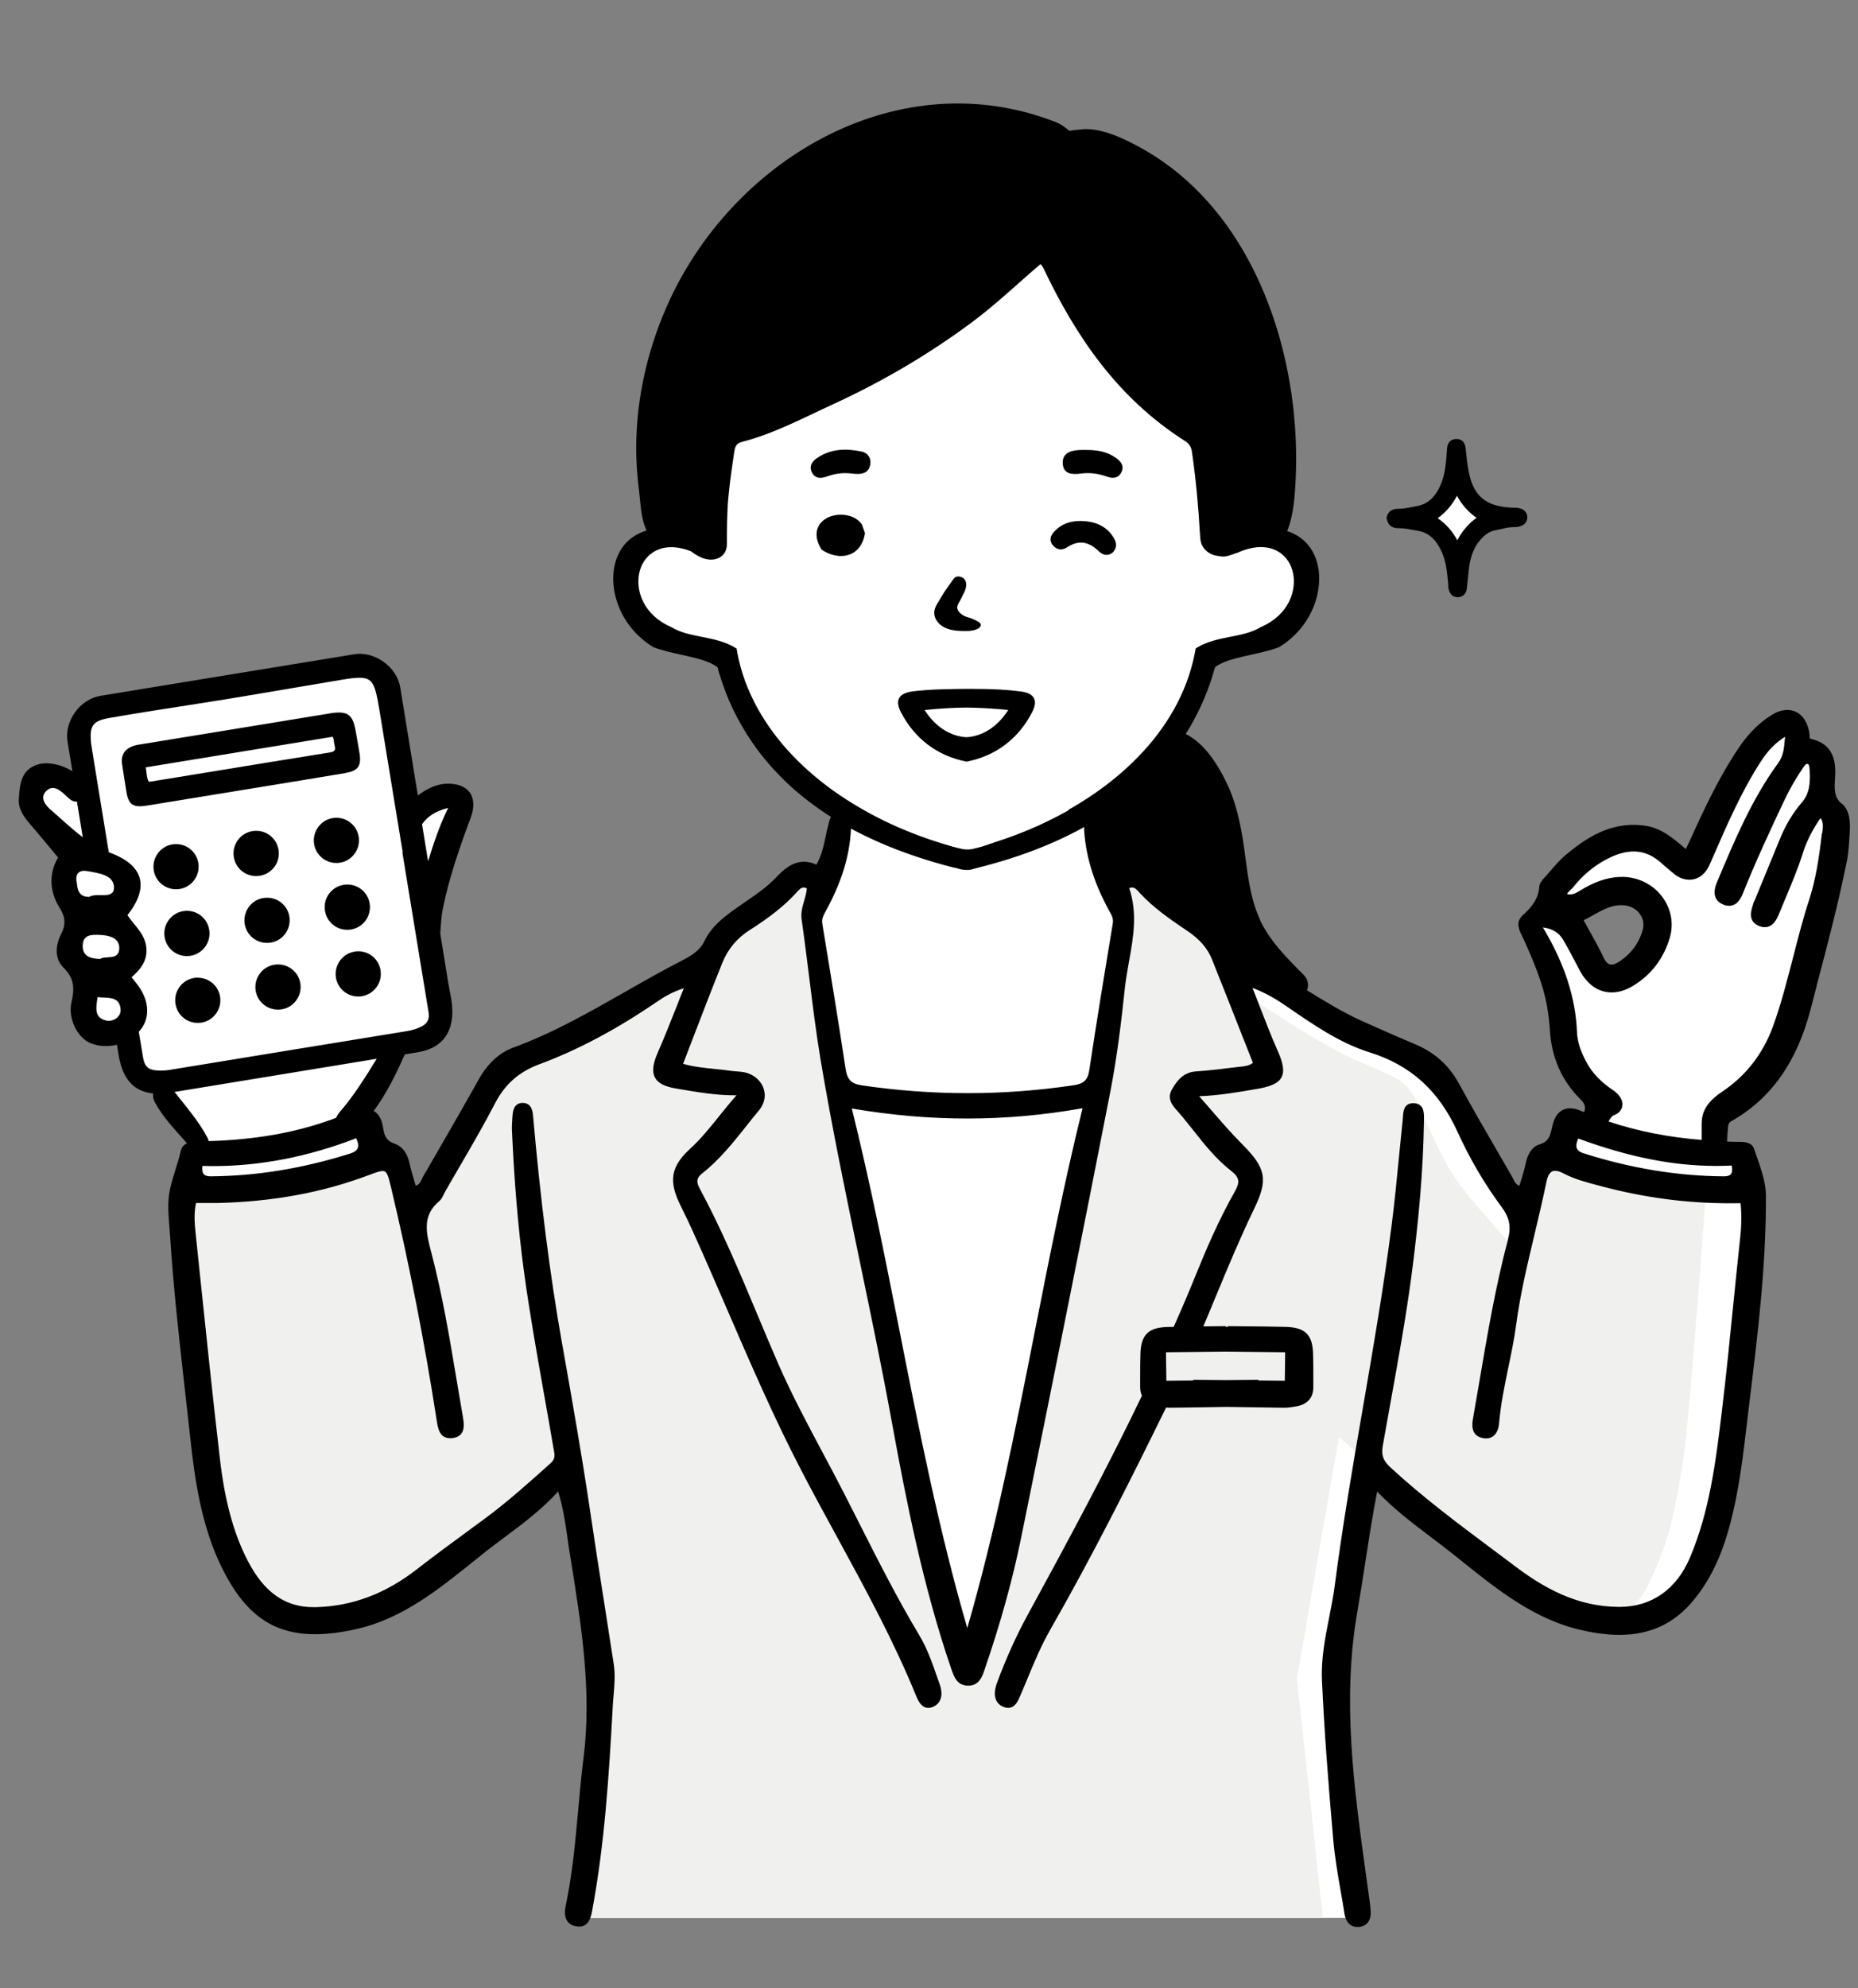 <?xml version="1.0" encoding="UTF-8"?>
<svg id="_レイヤー_2" data-name="レイヤー 2" xmlns="http://www.w3.org/2000/svg" width="200" height="213.94" xmlns:xlink="http://www.w3.org/1999/xlink" viewBox="0 0 200 213.94">
  <rect x="0" y="0" width="200" height="213.94" fill="#808080" stroke="none"/>
  <defs>
    <style>
      .cls-1 {
        fill: #fff;
      }

      .cls-2 {
        fill: #f0f0ee;
      }

      .cls-3 {
        clip-path: url(#clippath);
      }

      .cls-4 {
        fill: none;
      }
    </style>
    <clipPath id="clippath">
      <rect class="cls-4" width="200" height="213.94"/>
    </clipPath>
  </defs>
  <g id="_レイヤー_1-2" data-name="レイヤー 1">
    <g class="cls-3">
      <g id="_女性_電卓_ok" data-name="女性 電卓 ok">
        <path id="_白" data-name="白" class="cls-1" d="m196.11,96.88c.71-5.22,2.31-7.7,1.15-9.62-2.18-2.54.68-6.39-3.08-6.48-1.43-.11-.6-2.09-1.26-2.64-3.76-2.75-9.81,14.54-10.83,14.95,0-.16-3.79-3.35-5.55-3.24-3.16.29-9.72,3.52-9.23,6.87.06.08.09.15.12.22.81.5,2.14.2,2.93-.13,1.3-.55,2.48-1.4,3.95-1.34,2.2.09,4.74,2.02,4.36,4.42-.24,1.51-1.4,3.05-2.5,4.06-1.29,1.17-3.2,1.86-4.47.26-.75-.95-.92-2.12-1.47-3.16-.29-.54-.73-.97-1.21-1.34-.21-.16-.41-.31-.67-.36-.36-.07-.66-.08-.99-.26-.21-.11-.33-.27-.39-.44-.34-.14-.67-.34-.96-.61-.18.11-.35.25-.5.43-.82,1.04-.88,1.21-.05,2.75.82,1.54,2.42,8.24,2.69,10.33-.33,5.78,4.22,4.81,4.01,7.36-.28,1.54-.25,1.68-1.97,1.89-1.71.2-1.77,1.42-2.54,2.57-.77,1.15-2.19.41-2.47,2.05-.28,1.63-1.27,5.37-1.32,5.2-.05-.16-1.98-2.16-4.18-6.11-2.2-3.95-2.86-7.96-6.87-10.27-4.01-2.31-8.45-2.58-10.79-4.73-2.34-2.14-12.9-11.27-16.36-13.63-7.05-3.87-6.74-2.27-7.95-8.62,3.56-1.38,8.48-7.42,10.53-12.05,1.32-2.8.39-4.5,2.47-5.16,3.8,0,10.77-2.48,9.45-7.75-.44-2.8.11-3.46-2.25-4.17-2.36-.72-7.48.71-7.48.71,0,0-.33-13.19-.33-13.02s-6.1-2.65-11.27-10.15c-5.17-7.49-7.53-9.75-7.53-9.75h-1.88s-12.92,10.48-18.93,13.97c-6.01,3.49-13.77,6.5-13.77,6.5l-.43,11.21c-5.73-2.08-11.11,2.63-7.53,8.94.92,2.58,8.55,3.91,9.45,4.07.97,6.35,6.66,14.27,12.35,16.68-.29,10.29-1.74,4.59-7.02,8.38-1.54,1.26-4.78,4.29-5.44,5s.36,2.18-2.47,3.41c-6.12,4.44-17.23,7.34-22.86,12.42-2,3.28-5.87,11.3-8.63,12.97,0,0-1.76-4.77-1.92-4.97-.16-.2-2.02-.03-2.36-1.52-.34-1.48-1.93-3.23-1.93-3.23,0,0,4.56-7.32,4.72-7.37,1.9-.85,4.29-.04,4.71-2.91.18-1.37-1.13-10.83-1.13-10.83,0,0,.96-6.21,2.27-8.63s2.02-3.74,1.03-4.23c-2.01-.75-4.96,1.3-5.68,2.69l-2.4-14.84s-1.37-2.03-2.83-2.03c-3.1.79-30.74,3.56-30.43,6.45-.32,1.08.69,7.29.69,7.29,0,0-2-2.53-3.38-1.98-1.37.55-2.42.55-2.2,2.2.22,1.65,4.16,4.87,3.95,6.28-.21,1.41-1.31,3.33-.27,5.09,1.04,1.76,1.1.7.93,3.51-.16,2.81.27,2.84.71,4.36.44,1.52-.19,1.91.24,3.94.15,3.73,3.17,2.44,4.71,2.86,0,0,.38,2.86,1.15,3.79.77.93,1.76-.05,2.31.82.42.79,4.73,7.12,4.71,7.58l-1.67.99c-2.37,4.24,1.46,28.66,2.39,36,1.43,4.39,2.93,11.58,7.75,13.24,11.8,2.08,22.62-10.14,30.56-15.77,1.52,5.12,3.97,21.53,3.52,28.08-.11,2.58-2.36,20.05-2.36,20.05h83.97l-2.2-25.93,3.74-21.93c11.05,8.3,32.7,30.7,38.47,1.48.88-11.16,4.51-30.58,1.48-36-1.38-.11-3.19-.05-3.19-.05l.27-3.68c6.83-2.37,10.15-14.98,11.6-23.41Z"/>
        <path id="_カラー" data-name="カラー" class="cls-2" d="m183.64,127.84c-.29.02-.58.09-.86.15-.09.02-.19.03-.28,0-.02,0-.03-.02-.05-.03-.07-.05-.12-.12-.18-.19-.43-.5-1.15-.57-1.81-.62-3.59-.27-7.16-.81-10.61-1.8-1.1-.32-3.14-1.33-4.17-.47-.33.27-.36.03-.5.53-.11.39-.2.78-.29,1.18-.19.78-.37,1.57-.54,2.36-.2.96-.39,1.93-.56,2.89-.09.52-.07,1.07-.23,1.58-.27.87-.96.48-1.43-.07-1.86-2.16-3.91-4.27-5.51-6.61-1.97-2.89-3.63-7.58-4.61-9.08-.99-1.49-1.85-1.74-5.79-3.45-3.94-1.71-10.78-6.23-13.51-8.19-2.73-1.96-.53-3.66-2.09-5.36-1.56-1.69-2.38-1.63-5.59-4.3-2.05-1.71-4.14-2.09-5.39-2.96.8,1.76,1.06,3.62.92,5.48.19.37.28.79.21,1.29-.35,2.37-1.33,9.16-1.81,12.5-.48,3.34-3.03,16.91-4.54,23.51-1.51,6.6-7.7,36.95-8.44,39.18-.74,2.23-1.69,4.78-1.69,4.78l-5.71-21.02-6.63-32.23s-3.96-21.71-4.18-24.43c-.22-2.72-.77-3.59-.16-4.66.61-1.07.84-3.42.84-3.42l-2.64-.04c-3.01,1.92-6.22,3.65-8.47,6.38-1.46,1.77-2.48,3.4-4.54,4.56-1.39.78-2.93,1.34-4.44,1.88-2.23,1.18-4.96,2.58-7.85,4.24-4.29,2.46-5.88,1.59-7.69,4.1-1.81,2.5-2.13,3.55-4.49,7.51-2.36,3.96-4.79,7.19-4.79,7.19l-1.77-5.51s-3.93.55-6.89,1.73c-2.96,1.18-5.13.46-9.81,1.46-4.68,1-5.88.41-5.88.41,0,0,.27,3.82.57,5.42s1.59,23.17,3.36,28.99c1.77,5.83.84,7.69,4.77,9.88,3.93,2.18,4.29,2,7.69,1.77,3.4-.23,10.6-4.28,14.23-7.96,3.62-3.69,11.42-8.29,11.46-8.16s1.56,10.22,2.01,12.45c.44,2.23,1.34,6.32,1.34,10.81s-2.68,24.89-2.68,24.89h80.46l-2.8-25.75,4.53-26.02s11.09,9.81,14.2,12.58c3.11,2.78,8.27,6.29,11.18,6.72,2.9.43,5.96.64,7.93-3.42,1.97-4.06,2.59-6.62,3.52-11.96.46-2.65.66-5.36.91-8.04.35-3.82.66-7.65.96-11.48.24-3.06.47-6.13.69-9.19.05-.63.2-1.39.12-2.01Z"/>
        <g id="_アウトライン" data-name="アウトライン">
          <g>
            <path d="m198.21,86.46c-.49-.46-.83-.91-.69-2.6.09-1.17,0-1.99-.3-2.66-.4-.88-1.16-1.44-2.3-1.7-.09-.02-.12-.03-.14-.42,0-.1-.01-.23-.04-.35-.26-1.35-1.02-2.2-2.1-2.32-.59-.07-1.24.1-1.87.49-1.4.85-2.6,2.05-3.69,3.69-2.06,3.09-3.58,6.34-5.23,9.96-.12.25-.24.51-.38.81l-.25-.21c-1.27-1.07-2.48-2.08-4.21-2.31-.06,0-.22-.03-.22-.03-3.47-.39-6.12,1.4-8.26,3.19-.6.51-1.12,1.11-1.62,1.69l-.02.02c-.15.17-.3.35-.45.52-.04.04-.08.09-.13.14-.28.3-.59.64-.62,1.06-.1,1.29-.79,2.17-1.8,3.08-.81.74-.33,1.67-.01,2.29v.03c.07.11.13.22.17.32,1.12,2.52,2.09,4.81,2.5,7.26.14.82.23,1.63.28,2.41.17,2.96,1.28,5.48,3.31,7.49.48.47.57.82.38,1.36-.12-.05-.25-.1-.38-.15-.4-.18-.78-.26-1.13-.26-.96,0-1.63.66-1.9,1.86l-.04.17c-.2.9-.34,1.55-1.37,1.86-.72.21-1.26.96-1.47,2.04-.12.6-.31,1.2-.49,1.79-.06.21-.13.41-.19.62-.39-.16-.52-.44-.66-.73-.04-.09-.09-.18-.13-.26-.46-.8-.93-1.6-1.39-2.4-1.44-2.48-2.93-5.05-4.33-7.62-1.07-1.96-2.61-3.34-4.7-4.22-1.86-.78-3.66-1.58-5.66-2.47-2.05-.92-4-2.11-5.88-3.27-1.93-1.19-3.94-2.41-6.06-3.35-1.09-.48-1.84-1.13-2.2-1.92-.8-1.71-2.23-2.72-3.62-3.71-.23-.16-.45-.32-.68-.49l-.23-.17c-1-.73-2.03-1.48-2.95-2.31-.12-.11-.25-.23-.37-.34-.86-.8-1.74-1.62-2.9-1.62-.45,0-.92.12-1.4.37-.05-.13-.11-.25-.15-.35-.12-.28-.22-.5-.28-.72-.16-.62-.32-1.24-.47-1.86-.15-.59-.29-1.18-.45-1.77-.24-.92-.75-1.12-1.14-1.12-.05,0-.1,0-.16,0-.43.05-.96.34-1.02,1.37-.02.32-.03.66,0,1,.23,2.76,1.1,5.5,2.68,8.37l.04.08c.25.45.43.78.34,1.29-.88,5.32-1.74,10.52-2.52,15.74-.16,1.08-.59,1.5-1.69,1.66-3.77.56-7.6.85-11.39.85s-7.61-.28-11.41-.84c-1.14-.17-1.58-.62-1.75-1.79-.8-5.28-1.66-10.51-2.5-15.57-.09-.52.08-.87.36-1.38,1.67-3.03,2.56-5.87,2.71-8.69v-.1c.05-.75.11-1.78-.97-1.95-.08-.01-.16-.02-.24-.02-.86,0-1.05.8-1.21,1.45l-.06.24c-.1.36-.18.73-.25,1.1-.21.99-.43,2-.98,2.96-.46-.21-.91-.31-1.34-.31-1.24,0-2.18.82-3.02,1.71-.91.96-2.01,1.73-3.08,2.46l-.82.57c-1.46,1.02-2.97,2.07-3.82,3.84-.49,1.02-1.5,1.6-2.48,2.1-2.07,1.06-4.12,2.23-6.1,3.36-3.8,2.16-7.72,4.4-11.93,5.94-1.53.56-2.79,1.71-3.74,3.41-1.77,3.16-3.62,6.36-5.4,9.44l-.58.99c-.06.1-.1.2-.15.31-.15.33-.28.62-.68.72-.06-.22-.13-.44-.19-.66-.18-.6-.36-1.22-.49-1.83-.23-1.02-.78-1.74-1.53-2-.92-.31-1.16-.83-1.29-1.73-.15-1.03-.56-1.56-1.01-1.82,1.38-1.87,2.4-3.95,3.34-6.08.48-.08.96-.16,1.44-.24,2.45-.41,3.72-1.95,3.68-4.47-.01-.76-.15-1.49-.3-2.23-.05-.27-.1-.55-.15-.82-.28-1.73-.56-3.48-.85-5.26.07-.88.1-1.77.27-2.63.68-3.38,1.82-6.63,3.02-9.86.84-2.27-.33-3.77-2.75-3.61-.98.06-2.04.55-2.95,1.26-.59-3.63-1.22-7.48-1.9-11.65-.17-1.04-.82-2.04-1.79-2.73-.78-.56-1.7-.87-2.58-.87-.2,0-.39.02-.58.05l-27.3,4.47c-2.22.36-3.92,2.71-3.56,4.93l.52,3.19c-1.08-.69-2.59-1.06-3.68-.74-1.86.54-1.98,2.15-2.08,3.69-.08,1.1.51,1.93,1.2,2.73.96,1.11,1.89,2.25,3.03,3.61-.95,1.54-1.02,3.53.16,5.41.63,1,.68,1.79.16,2.82-.62,1.21-.72,2.66.24,3.6,1.2,1.17,1.21,2.28.87,3.76-.4,1.77.69,3.82,2.03,4.37.89.37,1.91.41,2.87.18l.15.96c.27,1.73.86,2.91,1.8,3.59.53.39,1.18.61,1.94.69-.05.32.03.65.2.97.9,1.66,2.22,2.99,3.45,4.4-.32.14-.57.38-.67.81-.15.68-.36,1.35-.57,2.01-.22.73-.46,1.48-.61,2.22-.27,1.28-.15,2.65-.04,3.98.03.36.06.72.08,1.08.34,5.4.96,10.86,1.55,16.15.2,1.79.4,3.57.6,5.36.48,4.42,1.17,9.51,3.41,14.05,2.48,5.02,5.48,7.16,10.04,7.16,1.33,0,2.8-.18,4.47-.56,4.91-1.11,8.81-4.25,12.58-7.28l1.06-.85c.76-.61,1.56-1.2,2.32-1.77,1.95-1.45,3.96-2.95,5.73-4.9.53,1.74.77,3.35.99,4.9.06.44.13.88.19,1.31l.23,1.42c1.09,6.82,2.22,13.88,1.33,20.97-.24,1.88-.41,3.8-.58,5.66-.31,3.39-.62,6.89-1.34,10.29-.16.74-.1,1.3.17,1.69.21.3.54.49.99.56.1.02.19.02.28.02,1.08,0,1.29-1.11,1.4-1.7,1.34-7.17,1.81-14.5,2.22-22,.02-.39.05-.78.09-1.17.09-1.11.19-2.26.01-3.4-.3-1.95-.61-3.9-.91-5.86-.57-3.6-1.15-7.33-1.69-11-.85-5.71-1.87-11.49-2.86-17.08l-.13-.71c-1.28-7.26-2.29-15.22-3.09-24.33-.03-.38-.12-1.38-1.11-1.38h-.08c-.93.05-.99,1-1.02,1.36l-.02.27c-.03.45-.06.91-.04,1.37.25,5.54.66,10.42,1.26,14.92.59,4.4,1.38,8.84,2.14,13.14.36,2.03.73,4.07,1.07,6.11l.03.14c.1.56.18,1-.34,1.46l-.08.07c-2.27,2.03-4.61,4.14-7.12,5.98l-1.43,1.05c-1.9,1.39-3.86,2.83-5.74,4.29-3.4,2.65-6.96,3.99-10.89,4.1-.08,0-.17,0-.25,0-3.07,0-5.32-1.58-7.08-4.97-1.52-2.92-2.48-6.42-3.01-11.01-.78-6.69-1.49-13.51-2.18-20.1l-.42-4.03c-.11-1.08-.23-2.19.03-3.38h1.48c.3,0,.6,0,.89,0,5.93-.15,11.21-1.12,16.14-2.97.8-.3,1.26-.47,1.58-.47.43,0,.57.35.9,1.75,1.95,8.2,3.61,16.62,4.91,25.04.13.87.3,1.96,1.45,1.96.1,0,.2,0,.31-.02.42-.06.73-.23.92-.5.34-.47.25-1.16.15-1.77-.24-1.37-.47-2.74-.7-4.11-.75-4.49-1.53-9.13-2.71-13.61-.53-2.02-1.03-3.93.87-5.51.22-.18.34-.45.47-.71.05-.11.1-.21.16-.31.53-.94,1.08-1.87,1.62-2.8,1.26-2.17,2.57-4.42,3.74-6.68,1.07-2.07,2.58-3.4,4.75-4.21,4.11-1.52,8.25-3.71,12.65-6.71.76-.52,1.62-1.06,2.93-1.48-.29.72-.57,1.42-.83,2.1-.67,1.69-1.3,3.28-1.98,4.83-.54,1.21-.63,2.07-.3,2.68.32.6,1.05.98,2.27,1.18l.52.09c1.86.31,3.79.64,5.76.64.08,0,.16,0,.23,0-.65.73-1.26,1.49-1.85,2.22-1.02,1.27-1.99,2.48-3.16,3.55-2.05,1.88-2.32,3.45-1.05,6.02.59,1.19,1.09,2.25,1.53,3.23,1.21,2.68,2.39,5.42,3.54,8.07,2.47,5.71,5.02,11.61,7.95,17.25,1.24,2.39,2.56,4.8,3.83,7.13,3.01,5.52,6.13,11.23,8.55,17.17.24.6.61,1.28,1.31,1.28.14,0,.3-.03.45-.09.9-.36,1.19-1.27.77-2.45l-.28-.8c-.53-1.52-1.08-3.09-1.91-4.47-2.41-4.02-4.55-8.26-6.62-12.36-.5-1-1.01-2-1.52-2.99-.76-1.49-1.56-2.98-2.33-4.43-1.61-3.02-3.27-6.14-4.67-9.33-.79-1.8-1.56-3.65-2.31-5.44-1.89-4.51-3.84-9.17-6.21-13.56-.38-.71-.31-1.13.29-1.6,1.85-1.45,3.31-3.29,4.73-5.07.45-.57.91-1.15,1.38-1.71.57-.68.76-1.52.51-2.31-.26-.83-.96-1.48-1.89-1.74-.33-.09-.68-.12-1.01-.14-.21-.02-.41-.03-.62-.06-.59-.09-1.2-.15-1.79-.21-1.1-.11-2.24-.22-3.37-.55.4-1.03.79-2.05,1.18-3.07,1.03-2.68,2-5.21,3.04-7.78.61-1.51,1.59-2.69,3.01-3.58,2.13-1.35,3.72-2.62,4.97-3.99l.07-.08c.21-.23.43-.47.71-.47.1,0,.22.03.34.09-.03.44-.15.86-.28,1.31-.19.64-.39,1.31-.28,2.06.3,2.08.56,4.19.82,6.24.36,2.92.74,5.95,1.23,8.9,1.23,7.3,2.76,14.67,4.24,21.79,1.19,5.71,2.42,11.62,3.48,17.46,1.47,8.04,3.29,17.36,6.34,26.24.29.84.62,1.8,1.84,1.8,1.16-.01,1.5-1,1.74-1.72,1.72-5.01,3-9.62,3.92-14.11,3.37-16.54,6.61-32.69,9.6-47.99.76-3.9,1.22-7.81,1.57-11.12.1-.98.28-1.98.45-2.94.47-2.59.95-5.26.03-7.94.11-.05.22-.07.31-.07.3,0,.5.23.72.47l.1.11c1.48,1.6,3.26,2.84,5.11,4.08,1.33.89,2.18,1.86,2.66,3.05,1.08,2.68,2.15,5.41,3.19,8.05l1.23,3.11c-.45.33-.92.37-1.41.42-.12.01-.24.02-.36.04-1.47.18-2.9.36-4.36.46-1.37.09-2.06,1-2.6,1.96-.56,1,.08,1.72.59,2.29l.17.19c.52.6,1.02,1.24,1.51,1.85,1.24,1.57,2.53,3.19,4.16,4.45.82.64.92,1.17.39,2.11-1.78,3.13-3.19,6.45-4.22,9-.69,1.71-1.46,3.52-2.4,5.64-.21,0-.43,0-.64.01-2.08.05-2.88.83-2.94,2.87-.03.82-.03,1.64-.03,2.45,0,.37,0,.74,0,1.11,0,.37.06.69.19.97-3.86,8.03-8.03,15.76-12.32,23.62-1.2,2.2-2.28,4.58-3.28,7.27-.19.52-.37,1.27-.09,1.87.16.34.44.59.83.74.16.06.32.09.46.09h0c.76,0,1.09-.79,1.35-1.42l.07-.16c.2-.47.39-.94.59-1.41.76-1.84,1.55-3.74,2.57-5.51,4.62-8.08,8.84-16.51,12.42-23.82.11,0,.23.02.34.02h.07c2.04-.03,4.08-.05,6.12-.09,2.04.03,4.08.06,6.13.09h.07c.42,0,.84-.07,1.3-.15,1.2-.21,1.83-.94,1.82-2.11,0-.38,0-.75,0-1.13,0-.81,0-1.62-.03-2.44-.06-2.04-.86-2.81-2.94-2.87-1.38-.03-2.75-.05-4.12-.06-.64,0-2.08-.02-2.08-.02v.07h-.27v-.07s-1.45.01-2.08.02c-.11,0-.21,0-.32,0,.44-1.05.89-2.1,1.32-3.16,1.3-3.14,2.65-6.38,4.15-9.49,1.52-3.13,1.29-4.36-1.27-6.93-1.19-1.19-2.31-2.49-3.4-3.75-.41-.48-.83-.96-1.25-1.43,2.16-.08,4.15-.43,6.08-.76l.18-.03c1.5-.26,2.28-.63,2.6-1.24.34-.63.21-1.49-.46-2.98-.66-1.49-1.25-3.03-1.88-4.65-.25-.65-.51-1.31-.78-2,1.64.63,2.75,1.35,3.78,2.06,2.76,1.9,5.61,3.87,8.8,4.87,4.46,1.39,7.48,4.13,9.51,8.6,1.3,2.86,2.88,5.55,4.7,8.01.9,1.21,1.08,2.16.69,3.63-1.31,4.95-2.19,10.08-3.03,15.04-.23,1.37-.47,2.74-.71,4.11-.09.51-.33,1.87,1.07,2.13.12.02.23.03.34.03.8,0,1.31-.6,1.4-1.66.17-2.02.59-4.03.99-5.97.31-1.5.64-3.04.84-4.59.44-3.3,1.23-6.59,1.99-9.77.44-1.85.89-3.76,1.28-5.65.21-1.03.63-1.15.93-1.15.24,0,.55.09.91.28,1.2.63,2.51.97,3.78,1.3l.41.11c4.59,1.21,9.09,1.8,13.75,1.8.37,0,.74,0,1.11-.01.15,1.53.06,2.82-.06,3.89-.25,2.29-.48,4.58-.71,6.87-.38,3.79-.77,7.7-1.24,11.59-.64,5.3-1.3,10.79-3.47,15.86-1.45,3.37-4.13,5.23-7.55,5.23h-.08c-3.76-.03-7.19-1.37-11.12-4.34-.82-.62-1.65-1.23-2.47-1.85-3.71-2.77-7.54-5.63-11-8.83-.79-.73-.99-1.32-.81-2.34.29-1.64.58-3.28.88-4.92.77-4.26,1.57-8.66,2.16-13.03.86-6.44,1.31-11.85,1.39-17.02v-.09c.01-.5.02-1.12-.34-1.49-.19-.19-.46-.29-.8-.29h-.06c-.97.03-1.03.88-1.07,1.5,0,.1-.01.2-.02.3-.13,1.25-.26,2.51-.38,3.77-.24,2.48-.49,5.04-.81,7.55-.84,6.57-1.98,13.2-3.09,19.62-1.08,6.23-2.19,12.68-3.02,19.06-.15,1.17-.38,2.36-.61,3.5-.44,2.22-.89,4.51-.78,6.82.23,4.99.61,10.29,1.22,17.19.16,1.85.49,3.71.8,5.51.14.79.28,1.58.4,2.38.15.93.64,1.44,1.39,1.44.06,0,.12,0,.18,0,.86-.09,1.32-.71,1.25-1.72-.04-.62-.13-1.25-.22-1.86l-.08-.57-.19-1.38c-1.29-9.29-2.62-18.89-.93-28.46.3-1.72.56-3.42.84-5.22.38-2.46.77-5,1.28-7.64,1.85,1.93,3.86,3.44,5.8,4.91.76.57,1.54,1.16,2.29,1.76l.95.76c3.89,3.12,7.92,6.36,12.99,7.49,1.5.34,2.83.5,4.05.5,3.31,0,5.92-1.22,7.98-3.73,1.73-2.11,2.92-4.53,3.84-7.85,1.02-3.69,1.47-7.52,1.91-11.23.08-.7.16-1.4.25-2.1.89-7.27,1.82-14.79,1.79-22.35,0-1.38-.49-2.77-.96-4.11-.11-.3-.21-.61-.31-.91-.25-.76-1.08-.77-1.75-.77h-.13c-.35,0-.69-.02-1.04-.03.01-.15.02-.34.04-.53v-.15c.03-.35.06-.68.06-.74.02-.49.14-.65.34-.76,4.28-2.41,7.07-6.35,8.55-12.02.22-.83.44-1.67.65-2.5v-.05c1.16-4.36,2.34-8.87,3.25-13.38.19-.92.24-1.87.3-2.79l.02-.37c.07-1.07.02-2.27-.8-3.04ZM36.65,119.56c-.19.22-.36.47-.47.72-.23.09-.46.18-.7.26-3.87,1.38-8.14,2.11-13.02,2.25-.03-.11-.06-.24-.12-.35-.95-1.81-2.3-3.34-3.55-4.94l12.87-2.11c2.96-.49,5.93-.97,8.89-1.46-1.2,1.94-2.39,3.88-3.89,5.63Zm11.59-32.62c-1,2.04-1.59,3.91-2.16,5.74-.21-1.3-.43-2.63-.65-3.99.56-.79,1.37-1.4,2.81-1.75Zm-42.76.22c-.59-.51-1.19-1.28-.56-1.98.72-.81,1.52-.2,2.13.4.39.37.77.75,1.23.67l.63,3.84c-1.2-.9-2.28-1.94-3.42-2.93Zm2.75,7.64c-.12-.82.35-1.21,1.13-1.07,1.23.22,2.95.41,2.91,1.81-.04,1.3-1.84.46-2.67.97-1.25,0-1.25-.93-1.36-1.71Zm.67,6.96c.02-1.19.93-1.19,1.8-1.16,1.03.04,2.16.3,2.14,1.44-.03,1.37-1.5.75-2.06,1.15-1.17-.03-1.9-.36-1.88-1.43Zm2.51,8.05c-1.32-.32-1.06-1.41-.91-2.51,1.13.11,2.34-.13,2.48,1.27.09.91-.87,1.41-1.57,1.24Zm4.01,4.1l-.48-2.89c.09-.09.17-.19.25-.29.99-1.31.85-3.13-.39-4.77-.18-.24-.38-.47-.64-.8,1.07-.93,1.79-1.92,1.57-3.36-.21-1.4-1.31-2.26-2.01-3.32,2.36-3,1.78-5.35-1.84-6.71-.06-.02-.11-.05-.17-.07-.35-2.11-.69-4.22-1.03-6.29l-.76-4.67c-.04-.23-.08-.48-.11-.71-.2-1.96.15-2.46,2.01-2.78.88-.15,1.76-.3,2.65-.45,1.62-.27,3.27-.52,4.87-.77,1.6-.25,3.25-.51,4.88-.77l.12-.02c2.43-.4,4.9-.82,7.32-1.23,1.62-.28,3.24-.55,4.86-.82l.23-.04c.8-.13,1.44-.22,1.94-.22,1.42,0,1.69.68,2.13,3.35l2.53,15.44h-.04s.73,4.45.73,4.45c.69,4.25,1.39,8.49,2.09,12.74.13.78-.13,1.26-.86,1.6-.46.21-.95.36-1.5.45-4.46.73-8.91,1.45-13.37,2.18l-12.1,1.98c-.34.06-.66.08-.99.08-.19,0-.38,0-.58-.03-.77-.07-1.16-.45-1.3-1.25Zm23.08,9.64c-.11.25-.37.44-.81.58-5.14,1.61-10.04,2.41-15,2.45-.37,0-.61-.07-.75-.23-.15-.17-.2-.46-.15-.89.37.01.75.02,1.12.02,5.1,0,10.29-1.01,15.43-3,.21.46.27.81.16,1.07Zm72.89,19.72c-2.08,10.53-4.23,21.4-7.27,31.92-3.04-10.45-5.18-21.29-7.25-31.77-1.56-7.91-3.18-16.09-5.18-24.14,4.28.73,8.36,1.08,12.44,1.08s8.2-.36,12.4-1.11c-1.98,8.01-3.59,16.15-5.14,24.02Zm20.54,2.17l6.41.07-.04,3.07-2.83-.03-.04-.08-3.5.04-3.4-.04-.15.08-2.83.03-.04-3.07,6.41-.07Zm54.38-19.09c-.13.16-.37.23-.75.23h0c-4.97-.03-10.06-.87-15.13-2.49-.37-.12-.6-.29-.69-.51-.11-.25-.06-.61.14-1.07,5.49,2.01,10.22,2.95,14.87,2.95.55,0,1.11-.01,1.66-.04.08.45.04.76-.1.93Zm9.81-36.71l-.02.14c-.31,2.67-.66,4.89-1.36,7.05-.66,2.01-1.19,4.1-1.71,6.12-.64,2.48-1.29,5.04-2.18,7.49-1.08,2.96-2.93,5.34-5.51,7.06-1.92,1.28-2.18,2.47-2.17,3.56,0,.48,0,1.15,0,1.6-3.58-.28-6.9-.94-10.02-1.98.17-.33.37-.61.59-.68.51-.19.83-.55.89-1.02.07-.58-.29-1.19-.95-1.64-1.34-.89-2.26-1.85-2.9-3.02-.66-1.22-.99-2.26-1.03-3.27-.15-3.7-1.34-7.37-3.65-11.22,0,0-.01-.02-.02-.03,0,0,0,0,0,0,1,.12,1.71.54,2.17,1.31.53.89,1.02,1.83,1.5,2.75l.29.55c.74,1.4,1.8,2.22,3.07,2.36.84.09,1.72-.12,2.61-.65,1.97-1.16,3.35-2.95,4.01-5.18.43-1.45.2-2.94-.63-4.19-.87-1.32-2.29-2.18-3.9-2.36-.32-.04-.65-.04-.97-.02-1.33.08-2.63.53-4.09,1.43-.42.26-.84.49-1.25.44-.07,0-.13-.02-.2-.04.04-.14.17-.25.34-.41.11-.1.22-.2.32-.33,1.03-1.31,2.3-2.35,3.76-3.09,1.18-.59,2.22-.83,3.2-.72.9.1,1.72.5,2.51,1.21.32.29.65.57.98.84l.32.27c.45.39.96.62,1.47.68,1.04.12,1.94-.48,2.43-1.59l.4-.91c1.48-3.4,3.01-6.92,5.05-10.1.8-1.26,1.61-2.1,2.68-2.77,0,.09-.03.31-.03.31-.08.94-.15,1.74-.72,2.53-2.83,3.87-4.69,8.32-6.5,12.62l-.07.17c-.19.44-.4,1.1-.16,1.67.15.35.44.6.86.77.15.06.3.1.44.11,1.07.12,1.51-.98,1.69-1.45,1.35-3.36,2.87-6.63,4.44-9.95.53-1.13,1.18-2.25,1.98-3.44l.02-.02c.22-.32.31-.41.42-.4.01,0,.03,0,.04,0,.11.03.2.09.23.58.1,1.45,0,2.61-.85,3.59-.94,1.09-1.73,2.39-2.34,3.89-.5,1.22-2.72,6.62-2.72,6.62-.02.04-.03.08-.06.12-.04.08-.08.17-.11.27v.03c-.23.71-.61,1.89.72,2.37.13.05.25.08.38.09,1.06.12,1.5-.97,1.67-1.38.24-.59.49-1.19.74-1.78.65-1.55,1.32-3.15,1.84-4.79.33-1.05.82-2.09,1.51-3.19.03-.05.06-.1.1-.16.15-.25.23-.36.33-.4.29.44.23.97.15,1.58Zm-25.65,9.38c.37-.18.73-.38,1.05-.56.97-.54,1.88-1.06,3-1.06.11,0,.22,0,.33.02h.01c.72.08,1.35.45,1.71,1,.33.5.42,1.1.24,1.7-.42,1.43-1.31,2.6-2.59,3.4-.33.21-.61.3-.84.27-.29-.03-.54-.28-.76-.74-.49-1.04-1.04-2.02-1.62-3.06-.17-.31-.35-.63-.53-.96Z"/>
            <path d="m18.94,95.69c.13,0,.26-.01.4-.03.64-.1,1.2-.45,1.58-.98.38-.53.53-1.17.43-1.81-.19-1.18-1.2-2.04-2.4-2.04-.13,0-.26.01-.39.03-.64.1-1.2.45-1.58.98-.38.53-.53,1.17-.43,1.81.19,1.18,1.2,2.04,2.4,2.04Z"/>
            <path d="m27.97,94.24c1.33-.22,2.23-1.47,2.01-2.8-.19-1.18-1.2-2.04-2.4-2.04-.13,0-.26.01-.4.03-1.33.22-2.23,1.47-2.01,2.8.19,1.18,1.2,2.04,2.4,2.04.13,0,.26-.01.39-.03Z"/>
            <path d="m36.6,92.83c.64-.1,1.2-.45,1.58-.98.38-.53.53-1.17.43-1.81-.19-1.18-1.2-2.04-2.4-2.04-.13,0-.26.01-.39.03-.64.1-1.2.45-1.58.98-.38.53-.53,1.17-.43,1.81.19,1.18,1.2,2.04,2.4,2.04.13,0,.26-.01.4-.03Z"/>
            <path d="m20.51,102.85c1.33-.22,2.23-1.47,2.01-2.8-.19-1.18-1.2-2.04-2.4-2.04-.13,0-.26.01-.39.03-1.33.22-2.23,1.47-2.01,2.8.19,1.18,1.2,2.04,2.4,2.04.13,0,.26-.01.39-.03Z"/>
            <path d="m29.14,101.43c.64-.1,1.2-.45,1.58-.98.38-.53.53-1.17.43-1.81-.19-1.18-1.2-2.04-2.4-2.04-.13,0-.26.01-.4.03-.64.1-1.2.45-1.58.98-.38.53-.53,1.17-.43,1.81.19,1.18,1.2,2.04,2.4,2.04.13,0,.26-.01.39-.03Z"/>
            <path d="m36.99,95.21c-1.33.22-2.23,1.47-2.01,2.8.19,1.18,1.2,2.04,2.4,2.04.13,0,.26-.01.4-.03,1.33-.22,2.23-1.47,2.01-2.8-.19-1.18-1.2-2.04-2.4-2.04-.13,0-.26.01-.39.03Z"/>
            <path d="m21.29,105.2c-.13,0-.26.01-.39.03-1.33.22-2.23,1.47-2.01,2.8.19,1.18,1.2,2.04,2.4,2.04.13,0,.26-.01.39-.03.64-.1,1.2-.45,1.58-.98.38-.53.53-1.17.43-1.81-.19-1.18-1.2-2.04-2.4-2.04Z"/>
            <path d="m29.93,103.78c-.13,0-.26.01-.4.03-.64.1-1.2.45-1.58.98-.38.53-.53,1.17-.43,1.81.19,1.18,1.2,2.04,2.4,2.04.13,0,.26-.01.4-.03.64-.1,1.2-.45,1.58-.98.38-.53.53-1.17.43-1.81-.19-1.18-1.2-2.04-2.4-2.04Z"/>
            <path d="m38.17,102.4c-.64.1-1.2.45-1.58.98-.38.53-.53,1.17-.43,1.81.19,1.18,1.2,2.04,2.4,2.04.13,0,.26-.01.39-.03,1.33-.22,2.23-1.47,2.01-2.8-.19-1.18-1.2-2.04-2.4-2.04-.13,0-.26.01-.39.03Z"/>
            <path d="m37.21,83.17c1.32-.22,1.69-.74,1.5-2.06-.07-.45-.15-.9-.23-1.34-.06-.31-.11-.61-.16-.92-.24-1.48-.58-2.18-1.84-2.18-.28,0-.62.03-1.06.11l-20.06,3.28-.39.06c-.13.02-.25.04-.38.08-1.12.28-1.62,1-1.44,2.09.14.87.27,1.74.42,2.7.11.75.26,1.27.64,1.55.21.15.47.22.84.22.22,0,.47-.03.81-.08,1.44-.23,16.59-2.71,16.59-2.71,1.59-.26,3.18-.52,4.77-.79Zm-21.05.94s-.09,0-.15-.01h-.02s0-.02,0-.02c-.14-.27-.18-.59-.22-.93-.02-.18-.04-.36-.08-.54v-.04s20.11-3.29,20.11-3.29v.02c.11.15.13.34.15.54.02.13.03.26.07.38.06.24.06.42,0,.52-.07.11-.24.18-.52.23-4.45.71-8.98,1.45-13.36,2.17l-5.96.97Z"/>
          </g>
          <g>
            <path d="m102.71,67.83c.32.05.64.06.95.07h.1c.08,0,.16,0,.24,0,.39,0,.69-.04.95-.12.47-.15.69-.38.61-.63-.05-.14-.22-.24-.4-.33l-.04-.02c-.18-.1-.37-.18-.52-.24-.12-.05-.24-.08-.36-.12-.16-.05-.31-.09-.44-.16-.24-.11-.44-.28-.59-.47-.11-.15-.17-.29-.17-.42-.01-.23.13-.46.25-.67.13-.23.26-.47.37-.73.35-.6.44-1.16.25-1.52-.14-.27-.42-.43-.75-.44-.34,0-.48.21-.61.39l-.51.72c-.14.2-.29.4-.42.61-.11.17-.21.34-.31.51-.09.15-.17.29-.28.47-.18.29-.37.59-.44.94-.1.51.09,1.03.51,1.45.46.45,1.13.64,1.61.71Z"/>
            <path d="m116.97,56.1c-1.4-.15-2.73.12-3.65,1.3-.33.42-.33.9.04,1.31.42.47.97.53,1.47.2,1.3-.85,2.37-.64,3.47.43.73.71,1.71.34,1.84-.65-.02-.11-.01-.33-.1-.52-.61-1.27-1.71-1.92-3.08-2.07Z"/>
            <path d="m92.76,56.4c-.46-.64-1.3-1.02-2.25-1.02-1.03,0-1.93.44-2.35,1.15-.29.49-.49,1.33.23,2.53l.04.07.07.05c.63.42,1.35.65,2.02.65h0c1.35,0,2.31-.88,2.57-2.36l.02-.1-.33-.93-.03-.04Z"/>
            <path d="m120.08,49.25c-.9-.65-1.94-.82-3.02-.83-.27,0-.53-.01-.8,0-.97.05-1.94.29-1.86,1.48.07,1.14,1.03,1.18,1.94,1.06.97-.13,1.9,0,2.82.33.58.21,1.19.21,1.53-.44.38-.72-.05-1.21-.6-1.61Z"/>
            <path d="m92.73,48.59c-1.64-.35-3.28-.31-4.74.67-.57.38-.96.91-.57,1.62.34.63.96.62,1.54.41.81-.29,1.63-.46,2.68-.34.13.01.45.06.76.05.65-.01,1.15-.29,1.27-.97.14-.75-.26-1.3-.94-1.45Z"/>
            <path d="m109.84,74.4c-1.47-.19-3.03-.27-5.08-.27h-1.03c-1.81.02-3.68.04-5.51.27-.75.1-1.23.34-1.43.72-.21.38-.15.87.2,1.54,1.46,2.81,3.86,4.64,6.93,5.27l.12.03.13-.03c3.07-.63,5.46-2.46,6.92-5.27.34-.67.41-1.16.2-1.54-.21-.39-.68-.62-1.43-.72Zm-5.81,4.93c-1.78-.11-3.37-1.15-4.51-2.93,1.59-.16,3.07-.25,4.5-.26,1.44.01,2.91.1,4.51.26-1.14,1.78-2.73,2.82-4.5,2.93Z"/>
            <path d="m135.63,98.95c-1.11-2.37-1.34-5.07-1.7-7.63-.36-2.54-.85-5.02-2.02-7.34-.98-1.94-2.3-4-4.28-5,.15-.24.3-.47.44-.71.49-.85.94-1.72,1.34-2.61.4-.91.76-1.84,1.06-2.79.11-.36.22-.72.32-1.08.87-.67,2.32-.99,3.85-1.33,1.02-.23,2.08-.46,3.02-.81,3.81-2.32,4.93-6.53,4.06-9.3-.5-1.6-1.62-2.7-3.16-3.2.56-1.43.75-2.99.85-4.53.18-2.63.14-5.36-.13-8.1-1.16-11.53-6.46-23.31-16.88-28.83-1.78-.94-4.11-2.04-6.19-1.75-.37.02-.74.07-1.1.14-.45-.39-.93-.73-1.46-.94-16.7-6.52-34.33,3.66-41.53,19.07-.29.63-.57,1.27-.83,1.91-1.56,3.87-2.52,7.98-2.75,12.15-.12,2.13-.04,4.27.23,6.38.19,1.45.19,3.09.83,4.44-1.62.48-2.8,1.6-3.31,3.26-.87,2.78.25,6.98,4.06,9.3.94.35,2,.59,3.02.81,1.53.34,2.98.66,3.85,1.33.05.04.08.28.1.35.04.12.07.24.11.36.07.24.15.48.23.72.16.47.33.94.51,1.41.36.92.77,1.81,1.24,2.68.46.86.96,1.7,1.51,2.5.55.81,1.14,1.58,1.78,2.32.64.75,1.33,1.46,2.04,2.14.73.69,1.51,1.35,2.31,1.96.83.63,1.68,1.23,2.57,1.78.92.57,1.86,1.11,2.83,1.6,1.01.51,2.04.98,3.08,1.41,1.09.45,2.21.86,3.33,1.23,1.18.39,2.38.74,3.58,1.05.26.07.52.1.77.19.25.08.54.11.81.12.35.02.64-.06.96-.16.34-.1.69-.18,1.03-.27.61-.16,1.21-.33,1.81-.51,1.16-.35,2.3-.73,3.43-1.16,1.08-.41,2.14-.86,3.18-1.35.99-.47,1.97-.98,2.92-1.53.3-.17.6-.36.89-.54.45,1.17.87,2.34,1.27,3.53.26.75.58,1.52.87,2.3,1.07.17,1.91.63,2.72,1.52.56.62,1.08,1.29,1.57,1.97,1.49.89,2.86,1.88,4.14,3.06,2.93,2.7,6.22,4.83,9.5,7.05,1.59,1.08,3.34-1.3,2.02-2.62-1.79-1.79-3.64-3.63-4.73-5.96Zm-20.59-11.77c-1.05.59-2.13,1.14-3.23,1.64-1.13.51-2.28.97-3.45,1.38-.76.27-1.52.5-2.28.77-.44.16-.85.25-1.28.36-.57.15-1.13.07-1.69-.08-.99-.25-1.96-.56-2.93-.88-1.17-.4-2.33-.84-3.47-1.34-1.11-.48-2.2-1.02-3.26-1.6-1.03-.57-2.04-1.18-3.02-1.84-.95-.64-1.86-1.33-2.74-2.07-.85-.71-1.66-1.47-2.43-2.28-.74-.78-1.44-1.61-2.08-2.48-.62-.85-1.19-1.73-1.7-2.66-.49-.91-.92-1.85-1.28-2.82-.35-.97-.63-1.96-.82-2.97-.03-.16-.06-.31-.08-.47v-.05s-.06-.03-.06-.03c-1.13-.72-2.43-.98-3.69-1.23-1.2-.24-2.33-.46-3.31-1.06-2.98-1.29-3.86-3.94-3.42-5.86.39-1.68,1.71-2.73,3.44-2.73.65,0,1.36.15,2.1.43.38.29.8.55,1.21.72.63.25,1.39.29,1.96-.08.53-.34.71-.84.72-1.45,0-1.65,0-3.28.15-4.93.15-1.68.4-3.35.65-5.02.07-.49.23-.85.79-.99,3.48-.9,6.61-2.58,9.83-4.06,5.25-2.41,10.18-5.3,14.79-8.7,2.64-1.95,5-4.21,7.55-6.39.16.22.24.31.29.41,3.51,7.4,8.03,14.05,15.28,18.65.43.27.65.65.72,1.12.43,2.98.7,5.93.87,8.93.02.29.03.58.11.86.21.75.92,1.31,1.69,1.42.3.04.57.12.88.08.27-.03.54-.12.8-.21.13-.04.26-.1.39-.15.01,0,.02,0,.03,0h.03s.03-.01.03-.01c.93-.42,1.8-.64,2.6-.64,1.73,0,3.05,1.04,3.44,2.73.44,1.92-.44,4.57-3.42,5.86-.98.6-2.11.83-3.31,1.06-1.26.25-2.56.51-3.69,1.23l-.05.03v.05c-.18,1.01-.43,2.01-.76,2.98-.33.98-.74,1.93-1.21,2.85-.48.93-1.03,1.83-1.64,2.69-.62.88-1.3,1.72-2.03,2.51-.75.82-1.55,1.59-2.38,2.31-.86.75-1.77,1.45-2.7,2.1-.96.67-1.96,1.3-2.99,1.88Z"/>
          </g>
        </g>
        <g id="_キラキラ" data-name="キラキラ">
          <path class="cls-1" d="m157.06,52.52c.07.1,3.3,3.19,3.3,3.19l-3.46,3.75-3.44-3.82,3.6-3.11Z"/>
          <path d="m149.29,55.79v.08c.05.29.25.98,1.26.97h.09c.44,0,.87.07,1.33.16.19.03.38.07.57.1,1.24.19,2.08.94,2.72,2.45.4.95.51,2.04.61,3.09l.02.24s0,.09,0,.13c0,.12.01.26.05.4.17.74.67.85.96.85h.02c.54,0,.91-.37.98-.94.04-.36.08-.72.11-1.08.03-.32.06-.66.1-.99.18-1.54.66-2.64,1.52-3.46.43-.41.84-.63,1.29-.72.22-.04.44-.09.65-.14.47-.11.92-.21,1.36-.21.05,0,.11,0,.16,0,.02,0,.04,0,.06,0,.23,0,.44-.07.59-.13.43-.15.69-.53.66-.98-.02-.4-.26-.72-.65-.86-.29-.11-.57-.12-.82-.12-.06,0-.12,0-.17,0-2.09-.1-3.3-.71-4.05-2.05-.42-.76-.59-1.63-.71-2.38-.06-.39-.11-.79-.15-1.18-.02-.22-.05-.43-.07-.65v-.07c-.04-.26-.13-1.07-1.01-1.06h-.04c-.91.04-.96.87-.98,1.14v.08c-.08,1.14-.16,2.33-.55,3.38-.58,1.58-1.46,2.42-2.77,2.64-.18.03-.37.07-.55.1-.42.08-.82.16-1.22.17h-.15c-.96,0-1.2.61-1.25.96v.08Zm7.54-2.45c.52.97,1.21,1.75,2.11,2.38-.49.35-.92.76-1.3,1.23-.29.36-.55.76-.77,1.19-.52-.98-1.22-1.76-2.11-2.38.87-.63,1.55-1.42,2.07-2.41Z"/>
        </g>
      </g>
    </g>
  </g>
</svg>